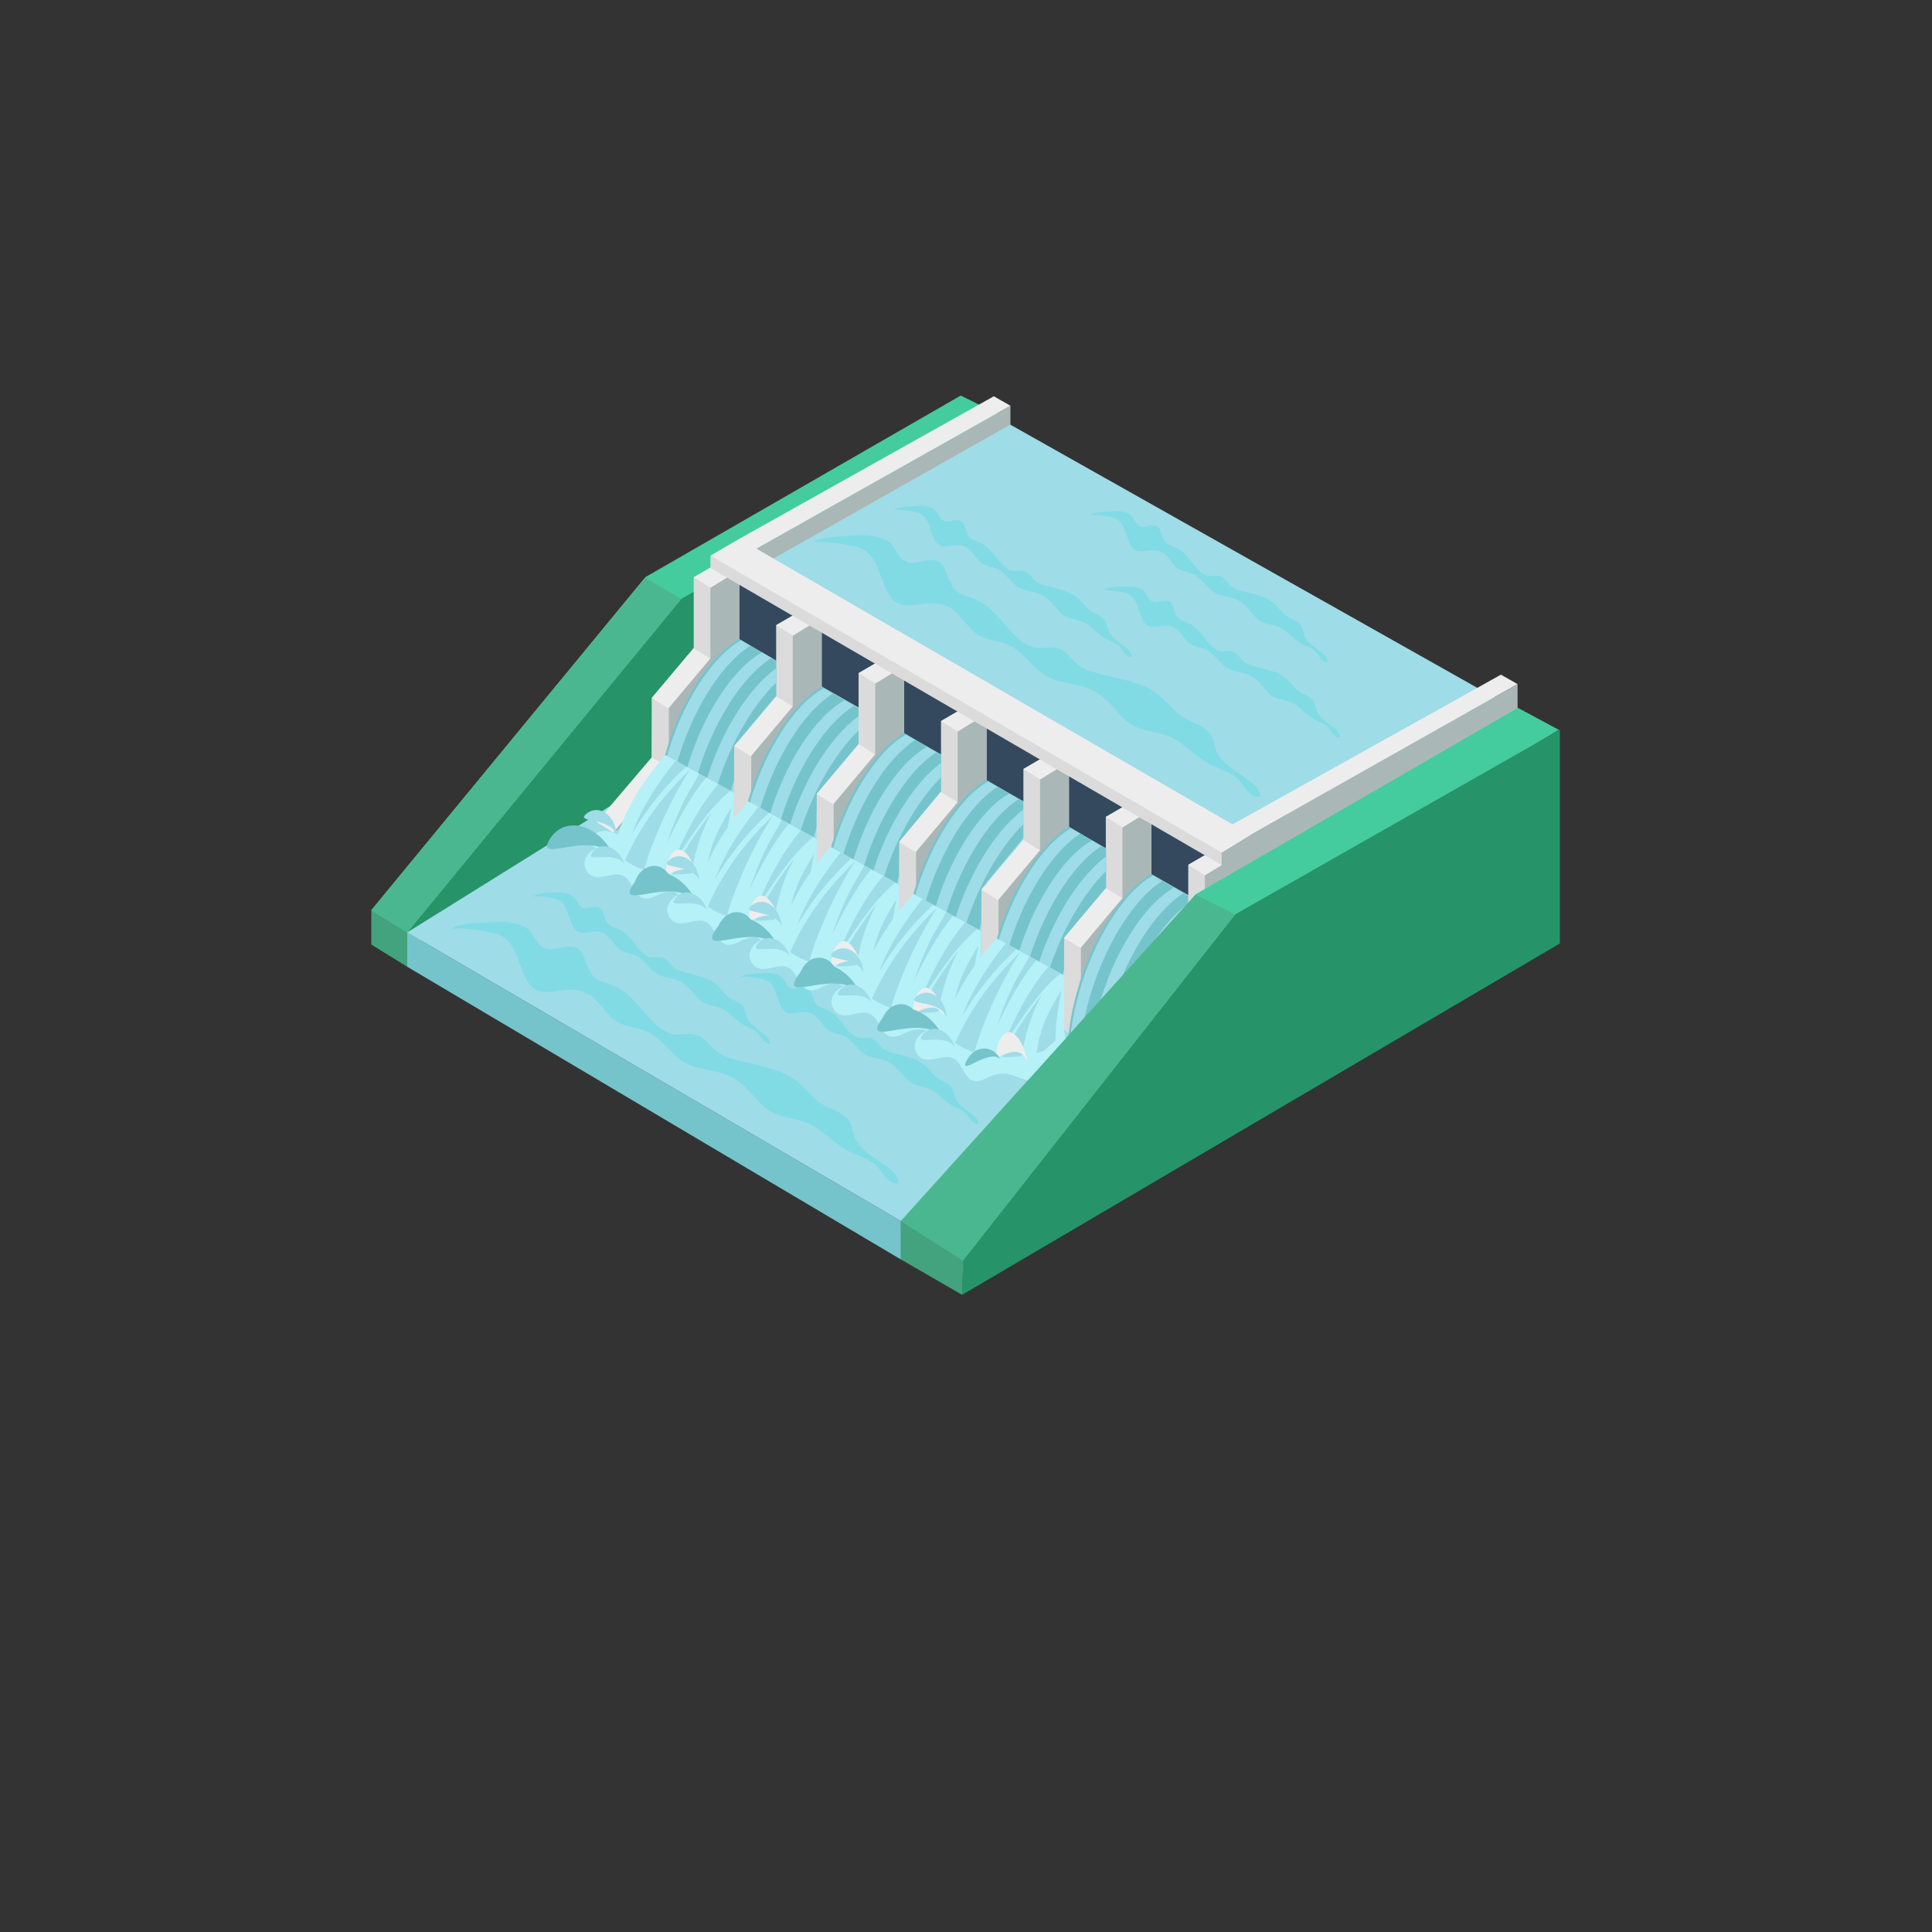 <svg xmlns="http://www.w3.org/2000/svg" id="Calque_2" viewBox="0 0 1080 1080"><rect x="0" y="0" width="1080" height="1080" fill="#333333" stroke="none"/><defs><style>.cls-1{fill:#dbdbdb;}.cls-2{fill:#9edce7;}.cls-3{fill:#43a37e;}.cls-4{fill:#aab7b7;}.cls-5{fill:#b5f1f7;}.cls-6{fill:#34495e;}.cls-7{fill:#279369;}.cls-8{fill:#44cc9e;}.cls-9{fill:#75c4cc;}.cls-10{fill:#61b8bc;}.cls-11{fill:#4bb790;}.cls-12{fill:#ededed;}.cls-13{fill:#80dbe5;}</style></defs><polygon class="cls-10" points="503.62 682.57 503.64 700.33 711.08 571.1 711.08 547.62 503.62 682.57"></polygon><polygon class="cls-3" points="207.56 508.81 207.56 528.01 227.63 540.42 239.59 519.5 207.56 508.81"></polygon><polygon class="cls-8" points="559.45 232.25 537.08 221.1 360.86 322.56 207.56 508.81 227.63 521.23 388.87 427.2 402.57 326.29 559.45 232.25"></polygon><polygon class="cls-7" points="400.99 323.21 380.84 334.78 227.63 521.23 400.99 420.13 400.99 323.21"></polygon><polygon class="cls-11" points="360.86 323.05 360.86 322.56 360.86 322.56 207.56 508.81 227.63 521.23 380.84 334.78 360.86 323.05"></polygon><polygon class="cls-9" points="227.63 521.23 227.63 540.42 503.64 704.07 503.62 682.57 227.63 521.23"></polygon><polygon class="cls-2" points="798.19 433.77 569.83 308.11 399.8 319.06 396.38 416.13 227.63 521.23 503.62 682.57 798.19 433.77"></polygon><polygon class="cls-4" points="491.05 318.25 525.47 304 525.45 318.25 564.84 318.25 564.84 226.81 421.31 307.56 421.31 318.25 491.05 318.25"></polygon><polygon class="cls-12" points="555.54 221.52 413.31 301.19 421.31 307.56 564.84 226.81 555.54 221.52"></polygon><polygon class="cls-2" points="845.82 395.78 564.73 237.35 409.01 325.43 686.51 483.35 845.82 395.78"></polygon><polygon class="cls-6" points="675.83 467.45 409.14 320.1 409.01 355.12 686.51 513.04 675.83 467.45"></polygon><polygon class="cls-1" points="397.1 367.56 387.8 362.28 364.32 390.17 364.17 441.77 373.81 447.45 397.1 367.56"></polygon><polygon class="cls-12" points="387.8 362.28 364.32 390.17 373.62 396 397.1 368.12 387.8 362.28"></polygon><polygon class="cls-1" points="413.26 318.59 403.96 313.31 387.8 322.7 387.8 362.28 397.1 368.12 413.26 424.67 413.26 318.59"></polygon><polygon class="cls-4" points="413.26 318.59 397.1 328.54 397.1 368.12 373.88 395.78 373.85 428.63 342.81 465.37 412.18 425.93 413.26 424.67 413.26 318.59"></polygon><polygon class="cls-12" points="403.96 313.31 387.8 322.7 397.1 328.54 413.26 318.59 403.96 313.31"></polygon><polygon class="cls-1" points="443.17 394.36 433.87 389.07 410.39 416.96 410.25 468.56 419.89 474.24 443.17 394.36"></polygon><polygon class="cls-12" points="433.87 389.07 410.39 416.96 419.69 422.79 443.17 394.91 433.87 389.07"></polygon><polygon class="cls-1" points="459.33 345.38 450.03 340.1 433.87 349.49 433.87 389.07 443.17 394.91 459.33 451.46 459.33 345.38"></polygon><polygon class="cls-4" points="459.33 345.38 443.17 355.33 443.17 394.91 419.96 422.57 419.89 474.24 458.26 452.72 459.33 451.46 459.33 345.38"></polygon><polygon class="cls-12" points="450.03 340.1 433.87 349.49 443.17 355.33 459.33 345.38 450.03 340.1"></polygon><polygon class="cls-1" points="489.25 421.15 479.94 415.86 456.47 443.75 456.32 495.35 465.96 501.04 489.25 421.15"></polygon><polygon class="cls-12" points="479.94 415.86 456.47 443.75 465.77 449.59 489.25 421.7 479.94 415.86"></polygon><polygon class="cls-1" points="505.41 372.18 496.1 366.89 479.94 376.29 479.94 415.86 489.25 421.7 505.41 478.25 505.41 372.18"></polygon><polygon class="cls-4" points="505.41 372.18 489.25 382.12 489.25 421.7 466.03 449.36 465.96 501.04 504.33 479.51 505.41 478.25 505.41 372.18"></polygon><polygon class="cls-12" points="496.1 366.89 479.94 376.29 489.25 382.12 505.41 372.18 496.1 366.89"></polygon><polygon class="cls-1" points="535.32 447.94 526.02 442.66 502.54 470.54 502.39 522.14 512.03 527.83 535.32 447.94"></polygon><polygon class="cls-12" points="526.02 442.66 502.54 470.54 511.84 476.38 535.32 448.49 526.02 442.66"></polygon><polygon class="cls-1" points="551.48 398.97 542.18 393.68 526.02 403.08 526.02 442.66 535.32 448.49 551.48 505.04 551.48 398.97"></polygon><polygon class="cls-4" points="551.48 398.97 535.32 408.91 535.32 448.49 512.1 476.15 512.03 527.83 550.4 506.3 551.48 505.04 551.48 398.97"></polygon><polygon class="cls-12" points="542.18 393.68 526.02 403.08 535.32 408.91 551.48 398.97 542.18 393.68"></polygon><polygon class="cls-1" points="581.39 474.73 572.09 469.45 548.61 497.33 548.47 548.94 558.11 554.62 581.39 474.73"></polygon><polygon class="cls-12" points="572.09 469.45 548.61 497.33 557.92 503.17 581.39 475.28 572.09 469.45"></polygon><polygon class="cls-1" points="597.55 425.76 588.25 420.47 572.09 429.87 572.09 469.45 581.39 475.28 597.55 531.84 597.55 425.76"></polygon><polygon class="cls-4" points="597.55 425.76 581.39 435.7 581.39 475.28 558.18 502.95 558.11 554.62 596.48 533.09 597.55 531.84 597.55 425.76"></polygon><polygon class="cls-12" points="588.25 420.47 572.09 429.87 581.39 435.7 597.55 425.76 588.25 420.47"></polygon><polygon class="cls-1" points="627.47 501.52 618.16 496.24 594.69 524.12 594.54 575.73 604.18 581.41 627.47 501.52"></polygon><polygon class="cls-12" points="618.16 496.24 594.69 524.12 603.99 529.96 627.47 502.07 618.16 496.24"></polygon><polygon class="cls-1" points="643.63 452.55 634.32 447.27 618.16 456.66 618.16 496.24 627.47 502.07 643.63 558.63 643.63 452.55"></polygon><polygon class="cls-4" points="643.63 452.55 627.47 462.5 627.47 502.07 604.25 529.74 604.18 581.41 642.55 559.89 643.63 558.63 643.63 452.55"></polygon><polygon class="cls-12" points="634.32 447.27 618.16 456.66 627.47 462.5 643.63 452.55 634.32 447.27"></polygon><polygon class="cls-1" points="673.54 528.31 664.24 523.03 640.76 550.92 640.62 602.52 650.26 608.2 673.54 528.31"></polygon><polygon class="cls-12" points="664.24 523.03 640.76 550.92 650.06 556.75 673.54 528.87 664.24 523.03"></polygon><polygon class="cls-12" points="640.45 586.11 609.88 622.3 619.19 628.14 650.23 591.39 640.45 586.11"></polygon><polygon class="cls-12" points="364.25 423.44 333.5 459.54 342.81 465.37 373.85 428.63 364.25 423.44"></polygon><polygon class="cls-1" points="689.7 479.34 680.4 474.06 664.24 483.45 664.24 523.03 673.54 528.87 689.7 585.42 689.7 479.34"></polygon><polygon class="cls-4" points="689.7 479.34 673.54 489.29 673.54 528.87 650.32 556.53 650.23 591.39 619.19 628.14 688.62 586.68 689.7 585.42 689.7 479.34"></polygon><polygon class="cls-12" points="680.4 474.06 664.24 483.45 673.54 489.29 689.7 479.34 680.4 474.06"></polygon><polygon class="cls-1" points="397.15 310.59 397.15 317.53 682.9 483.56 699.06 473.61 699.06 466.67 397.15 310.59"></polygon><polygon class="cls-4" points="682.9 476.62 682.9 483.56 699.06 473.61 699.06 466.67 682.9 476.62"></polygon><polygon class="cls-12" points="413.31 301.19 397.15 310.59 682.9 476.62 699.06 466.67 413.31 301.19"></polygon><path class="cls-9" d="m433.87,369.24l-20.61-12.06c-16.12,8.86-33.25,35.01-41.78,65.89-2.84,10.28-4.44,20.03-4.89,28.79l36.92,21.34s1.37-19.07,6.84-37.34l.05-18.89,23.48-27.89v-19.83Z"></path><path class="cls-2" d="m377.98,428.16c8.52-30.83,25.32-57.09,41.47-67.15l-5.17-3.03c-16.12,8.86-33.25,35.01-41.78,65.89-2.84,10.28-4.44,20.03-4.89,28.79l5.4,3.94c.56-8.72,2.18-18.33,4.97-28.44Z"></path><path class="cls-2" d="m388.93,436.35c8.7-31.47,25.85-58.28,42.33-68.55l-5.28-3.09c-16.45,9.04-33.94,35.73-42.65,67.26-2.9,10.49-4.53,20.44-5,29.39l5.52,4.02c.57-8.9,2.22-18.71,5.08-29.03Z"></path><path class="cls-2" d="m433.87,373.57c-15.38,10.97-31.78,36.59-39.79,65.57-2.9,10.49-4.53,20.44-5,29.39l5.52,4.02c.57-8.9,2.22-18.71,5.08-29.03,7.09-25.63,20.54-48.74,34.19-61.98v-7.96Z"></path><path class="cls-9" d="m479.94,396.03l-20.61-12.06c-16.12,8.86-33.25,35.01-41.78,65.89-2.84,10.28-4.44,20.03-4.89,28.79l36.92,21.34s1.37-19.07,6.84-37.34l.05-18.89,23.48-27.89v-19.83Z"></path><path class="cls-2" d="m424.05,454.95c8.52-30.83,25.32-57.09,41.47-67.15l-5.17-3.03c-16.12,8.86-33.25,35.01-41.78,65.89-2.84,10.28-4.44,20.03-4.89,28.79l5.4,3.94c.56-8.72,2.18-18.33,4.97-28.44Z"></path><path class="cls-2" d="m435,463.14c8.7-31.47,25.85-58.28,42.33-68.55l-5.28-3.09c-16.45,9.04-33.94,35.73-42.65,67.26-2.9,10.49-4.53,20.44-5,29.39l5.52,4.02c.57-8.9,2.22-18.71,5.08-29.03Z"></path><path class="cls-2" d="m479.94,400.36c-15.38,10.97-31.78,36.59-39.79,65.57-2.9,10.49-4.53,20.44-5,29.39l5.52,4.02c.57-8.9,2.22-18.71,5.08-29.03,7.09-25.63,20.54-48.74,34.19-61.98v-7.96Z"></path><path class="cls-9" d="m526.06,422.06l-20.61-12.27c-16.12,9.01-33.25,35.61-41.78,67.02-2.84,10.45-4.44,20.37-4.89,29.29l36.92,21.7s1.37-19.4,6.84-37.98l.05-19.22,23.48-28.37v-20.17Z"></path><path class="cls-2" d="m470.17,481.99c8.52-31.36,25.32-58.08,41.47-68.31l-5.17-3.08c-16.12,9.01-33.25,35.61-41.78,67.02-2.84,10.45-4.44,20.37-4.89,29.29l5.4,4.01c.56-8.87,2.18-18.64,4.97-28.93Z"></path><path class="cls-2" d="m481.12,490.32c8.7-32.01,25.85-59.28,42.33-69.73l-5.28-3.14c-16.45,9.2-33.94,36.35-42.65,68.41-2.9,10.67-4.53,20.79-5,29.9l5.52,4.09c.57-9.05,2.22-19.03,5.08-29.53Z"></path><path class="cls-2" d="m526.06,426.46c-15.38,11.16-31.78,37.22-39.79,66.7-2.9,10.67-4.53,20.79-5,29.9l5.52,4.09c.57-9.05,2.22-19.03,5.08-29.53,7.09-26.07,20.54-49.58,34.19-63.05v-8.1Z"></path><path class="cls-9" d="m643.5,488.56c-16.12,9.01-33.25,35.61-41.78,67.02-2.84,10.45-4.44,20.37-4.89,29.29l29.85,17.55,8.82-10.44c1.05-6.79,2.67-15.17,5.09-23.39l.05-18.07,23.48-27.89v-21.8l-20.61-12.27Z"></path><path class="cls-9" d="m572.03,448.26l-20.61-12.27c-16.12,9.01-33.25,35.61-41.78,67.02-2.84,10.45-4.44,20.37-4.89,29.29l36.92,21.7s1.37-19.4,6.84-37.98l.05-19.22,23.48-28.37v-20.17Z"></path><path class="cls-2" d="m516.14,508.19c8.52-31.36,25.32-58.08,41.47-68.31l-5.17-3.08c-16.12,9.01-33.25,35.61-41.78,67.02-2.84,10.45-4.44,20.37-4.89,29.29l5.4,4.01c.56-8.87,2.18-18.64,4.97-28.93Z"></path><path class="cls-2" d="m527.09,516.52c8.7-32.01,25.85-59.28,42.33-69.73l-5.28-3.14c-16.45,9.2-33.94,36.35-42.65,68.41-2.9,10.67-4.53,20.79-5,29.9l5.52,4.09c.57-9.05,2.22-19.03,5.08-29.53Z"></path><path class="cls-2" d="m572.03,452.66c-15.38,11.16-31.78,37.22-39.79,66.7-2.9,10.67-4.53,20.79-5,29.9l5.52,4.09c.57-9.05,2.22-19.03,5.08-29.53,7.09-26.07,20.54-49.58,34.19-63.05v-8.1Z"></path><path class="cls-9" d="m618.31,474.44l-20.61-12.27c-16.12,9.01-33.25,35.61-41.78,67.02-2.84,10.45-4.44,20.37-4.89,29.29l36.92,21.7s1.37-19.4,6.84-37.98l.05-18.07,23.48-27.89v-21.8Z"></path><path class="cls-2" d="m562.42,534.37c8.52-31.36,25.32-58.08,41.47-68.31l-5.17-3.08c-16.12,9.01-33.25,35.61-41.78,67.02-2.84,10.45-4.44,20.37-4.89,29.29l5.4,4.01c.56-8.87,2.18-18.64,4.97-28.93Z"></path><path class="cls-2" d="m573.37,542.7c8.7-32.01,25.85-59.28,42.33-69.73l-5.28-3.14c-16.45,9.2-33.94,36.35-42.65,68.41-2.9,10.67-4.53,20.79-5,29.9l5.52,4.09c.57-9.05,2.22-19.03,5.08-29.53Z"></path><path class="cls-2" d="m618.31,478.84c-15.38,11.16-31.78,37.22-39.79,66.7-2.9,10.67-4.53,20.79-5,29.89l5.52,4.09c.57-9.05,2.22-19.03,5.08-29.53,7.09-26.07,20.54-49.58,34.19-63.05v-8.1Z"></path><path class="cls-2" d="m608.22,560.76c8.52-31.36,25.32-58.08,41.47-68.31l-5.17-3.08c-16.12,9.01-33.25,35.61-41.78,67.02-2.84,10.45-4.44,20.37-4.89,29.29l5.4,4.01c.56-8.87,2.18-18.64,4.97-28.93Z"></path><path class="cls-2" d="m619.17,569.09c8.7-32.01,25.85-59.28,42.33-69.73l-5.28-3.14c-16.45,9.2-33.94,36.35-42.65,68.41-2.9,10.67-4.53,20.79-5,29.89l5.52,4.09c.57-9.05,2.22-19.03,5.08-29.53Z"></path><path class="cls-2" d="m624.32,571.93c-2.9,10.67-4.53,20.79-5,29.9l.16.12h5.7c.75-7.97,2.29-16.56,4.73-25.56,7.08-26.07,20.54-49.58,34.19-63.05v-8.1c-15.38,11.16-31.78,37.22-39.79,66.7Z"></path><polygon class="cls-12" points="839.03 377.14 683.23 464.07 699.06 466.67 848.33 382.43 839.03 377.14"></polygon><polygon class="cls-4" points="848.33 397.46 848.33 382.43 699.06 466.67 682.9 483.56 687.81 488.88 848.33 397.46"></polygon><polygon class="cls-8" points="871.44 408.03 848.53 395.7 668.59 499.79 503.62 682.57 538.23 704.73 698.5 603.58 712.2 502.67 871.44 408.03"></polygon><polygon class="cls-7" points="871.98 407.92 690.47 511.15 538.23 704.73 537.83 723.81 871.98 527.41 871.98 407.92"></polygon><polygon class="cls-3" points="503.62 682.57 503.64 704.07 537.83 723.81 538.48 704.3 503.62 682.57"></polygon><path class="cls-13" d="m294.4,518.85c3.88,2.64,4.78,7.95,8.78,10.52,3.84,2.46,7.76.73,11.86.08,13.28-2.11,9.95,8.1,16.3,15.89,2.98,3.66,7.99,4.02,12.1,5.89,5.81,2.64,9.83,6.75,14,11.47,4.96,5.62,10.57,13.27,18.24,15.26,4.6,1.19,9.2-.88,13.74.62,5.24,1.73,7.83,6.93,12.15,9.91,4.93,3.4,11.61,4.26,17.28,5.74,7.53,1.96,15.82,3.45,22.59,7.47,5.88,3.5,10.28,8.94,15.28,13.51,5.21,4.77,14.78,5.72,18.09,11.81,1.93,3.55,1.81,7.66,4.17,11.21,2.6,3.9,6.45,6.71,10.18,9.44,4.42,3.23,12.98,7.32,13.11,13.69-6.21,1.17-9.4-7.43-13.28-10.66-4.05-3.38-9.46-4.51-14.07-6.89-6.86-3.54-12.19-9.12-18.51-13.45-9.55-6.55-21.59-4.07-29.75-12.07-5.43-5.33-9.7-11.53-16.41-15.45-5.88-3.43-12.34-4.28-18.87-5.69-13.03-2.82-16.05-10.7-25.75-18.22-7.49-5.81-17.38-3.54-24.13-10.4-7.99-8.13-10.76-15.73-23.63-15.29-8.02.27-16.83,4.12-22.26-3.56-6.19-8.76-5.97-22.75-16.96-27.35-2.96-1.24-24.93-5.17-26.89-2.33,3.02-4.4,19.3-4.09,24.57-4.59,5.27-.5,12.68.19,17.44,3.07.21.13.41.26.61.39Zm25.4-18.18c-2.53-1.66-6.46-2.06-9.25-1.77-2.8.29-11.43.12-13.03,2.65,1.04-1.64,12.69.63,14.26,1.34,5.83,2.66,5.71,10.74,9,15.8,2.88,4.43,7.55,2.21,11.81,2.06,6.83-.25,8.29,4.14,12.53,8.83,3.58,3.97,8.83,2.65,12.8,6.01,5.14,4.34,6.74,8.9,13.66,10.52,3.46.81,6.89,1.31,10.01,3.29,3.56,2.26,5.83,5.85,8.71,8.92,4.32,4.62,10.71,3.19,15.78,6.97,3.35,2.5,6.18,5.73,9.82,7.77,2.45,1.37,5.32,2.03,7.46,3.98,2.06,1.87,3.75,6.84,7.04,6.16-.07-3.68-4.61-6.04-6.95-7.91-1.98-1.57-4.02-3.2-5.4-5.45-1.25-2.05-1.19-4.43-2.21-6.48-1.76-3.52-6.83-4.07-9.6-6.82-2.65-2.64-4.98-5.79-8.1-7.8-3.59-2.32-7.99-3.18-11.98-4.32-3.01-.85-6.55-1.35-9.17-3.32-2.29-1.72-3.67-4.72-6.44-5.72-2.41-.87-4.85.33-7.29-.36-4.07-1.14-7.04-5.57-9.67-8.81-2.21-2.73-4.34-5.1-7.43-6.63-2.18-1.08-4.84-1.29-6.42-3.4-3.37-4.5-1.61-10.4-8.65-9.18-2.17.38-4.26,1.38-6.29-.04-2.12-1.48-2.6-4.55-4.66-6.08-.11-.08-.21-.15-.33-.23Zm116.49,45.04c-2.53-1.66-6.46-2.06-9.25-1.77-2.8.29-11.43.12-13.04,2.65,1.04-1.64,12.69.63,14.26,1.34,5.83,2.66,5.71,10.74,9,15.8,2.88,4.43,7.55,2.21,11.81,2.06,6.83-.25,8.29,4.14,12.53,8.83,3.58,3.97,8.83,2.65,12.8,6.01,5.14,4.34,6.75,8.9,13.66,10.52,3.46.81,6.89,1.31,10.01,3.29,3.56,2.26,5.83,5.85,8.71,8.92,4.32,4.62,10.71,3.19,15.78,6.97,3.35,2.5,6.18,5.73,9.82,7.77,2.45,1.37,5.32,2.03,7.46,3.98,2.06,1.87,3.75,6.84,7.04,6.16-.07-3.68-4.61-6.04-6.95-7.91-1.98-1.57-4.02-3.2-5.4-5.45-1.25-2.05-1.19-4.43-2.21-6.48-1.76-3.52-6.83-4.07-9.6-6.82-2.65-2.64-4.98-5.78-8.1-7.8-3.59-2.32-7.99-3.18-11.98-4.32-3.01-.85-6.55-1.35-9.17-3.32-2.29-1.72-3.67-4.72-6.44-5.72-2.41-.87-4.85.33-7.29-.36-4.07-1.14-7.04-5.57-9.67-8.81-2.21-2.73-4.34-5.1-7.43-6.63-2.18-1.08-4.84-1.29-6.42-3.4-3.37-4.5-1.6-10.4-8.65-9.18-2.17.38-4.26,1.38-6.29-.04-2.12-1.48-2.6-4.55-4.66-6.08-.11-.08-.21-.15-.33-.23Zm-6.94-42.13c-2.53-1.66-6.46-2.06-9.25-1.77-2.8.29-11.43.11-13.03,2.65,1.04-1.64,12.69.63,14.26,1.34,5.83,2.66,5.71,10.74,9,15.8,2.88,4.43,7.55,2.21,11.8,2.06,6.83-.25,8.29,4.14,12.53,8.83,3.58,3.97,8.83,2.65,12.8,6.01,5.14,4.34,6.74,8.9,13.66,10.52,3.46.82,6.89,1.31,10.01,3.29,3.56,2.26,5.83,5.85,8.71,8.92,4.33,4.62,10.72,3.19,15.78,6.97,3.35,2.5,6.18,5.73,9.82,7.77,2.45,1.37,5.32,2.03,7.47,3.98,2.06,1.87,3.75,6.84,7.04,6.16-.07-3.68-4.61-6.04-6.95-7.91-1.98-1.57-4.02-3.2-5.4-5.45-1.25-2.05-1.19-4.43-2.21-6.48-1.76-3.52-6.83-4.07-9.6-6.82-2.65-2.64-4.98-5.78-8.1-7.8-3.59-2.32-7.99-3.18-11.98-4.32-3.01-.85-6.55-1.35-9.17-3.32-2.29-1.72-3.67-4.73-6.44-5.72-2.41-.87-4.85.33-7.29-.36-4.07-1.14-7.04-5.57-9.67-8.81-2.21-2.73-4.34-5.1-7.43-6.63-2.18-1.08-4.83-1.29-6.42-3.4-3.37-4.5-1.6-10.4-8.65-9.18-2.17.38-4.26,1.38-6.29-.04-2.12-1.48-2.6-4.55-4.66-6.08-.11-.08-.21-.15-.33-.23Z"></path><path class="cls-13" d="m496.54,302.77c3.88,2.64,4.78,7.95,8.78,10.52,3.84,2.46,7.76.73,11.86.08,13.28-2.11,9.95,8.1,16.3,15.89,2.98,3.66,7.99,4.02,12.1,5.89,5.81,2.64,9.83,6.75,14,11.47,4.96,5.62,10.57,13.27,18.24,15.26,4.6,1.19,9.2-.88,13.74.62,5.24,1.73,7.83,6.93,12.15,9.91,4.93,3.4,11.61,4.26,17.28,5.74,7.53,1.96,15.82,3.45,22.59,7.47,5.88,3.5,10.28,8.94,15.28,13.51,5.21,4.77,14.78,5.72,18.09,11.81,1.93,3.55,1.81,7.66,4.17,11.21,2.6,3.9,6.45,6.71,10.18,9.44,4.42,3.23,12.98,7.32,13.11,13.69-6.21,1.17-9.4-7.43-13.28-10.66-4.05-3.38-9.46-4.51-14.07-6.89-6.86-3.54-12.19-9.12-18.51-13.45-9.55-6.55-21.59-4.07-29.75-12.07-5.43-5.33-9.7-11.53-16.41-15.45-5.88-3.43-12.34-4.28-18.87-5.69-13.03-2.82-16.05-10.7-25.75-18.22-7.49-5.81-17.38-3.54-24.13-10.4-7.99-8.13-10.76-15.73-23.63-15.29-8.02.27-16.83,4.12-22.26-3.56-6.19-8.76-5.97-22.75-16.96-27.35-2.96-1.24-24.93-5.17-26.89-2.33,3.02-4.4,19.3-4.09,24.57-4.59,5.27-.5,12.68.19,17.44,3.07.21.13.41.26.61.39Zm25.4-18.17c-2.53-1.66-6.46-2.06-9.25-1.77-2.8.29-11.43.12-13.03,2.65,1.04-1.64,12.69.63,14.26,1.34,5.83,2.66,5.71,10.74,9,15.8,2.88,4.43,7.55,2.21,11.8,2.06,6.83-.25,8.29,4.14,12.53,8.83,3.58,3.97,8.83,2.65,12.8,6.01,5.14,4.34,6.75,8.9,13.66,10.52,3.46.81,6.89,1.31,10.01,3.29,3.56,2.26,5.83,5.85,8.71,8.92,4.32,4.62,10.71,3.19,15.78,6.97,3.35,2.5,6.18,5.73,9.82,7.77,2.45,1.37,5.32,2.03,7.46,3.98,2.06,1.87,3.75,6.84,7.04,6.16-.07-3.68-4.61-6.04-6.95-7.91-1.98-1.57-4.02-3.2-5.4-5.45-1.25-2.05-1.19-4.43-2.21-6.48-1.76-3.52-6.83-4.07-9.6-6.82-2.65-2.64-4.98-5.78-8.1-7.8-3.59-2.32-7.99-3.18-11.98-4.32-3.01-.85-6.55-1.35-9.17-3.32-2.29-1.72-3.67-4.72-6.44-5.72-2.41-.87-4.85.33-7.29-.36-4.07-1.14-7.04-5.57-9.67-8.81-2.21-2.73-4.34-5.1-7.43-6.63-2.18-1.08-4.84-1.29-6.42-3.4-3.37-4.5-1.6-10.4-8.65-9.18-2.17.38-4.26,1.38-6.29-.04-2.12-1.48-2.6-4.55-4.66-6.08-.11-.08-.21-.15-.33-.23Zm116.49,45.04c-2.53-1.66-6.46-2.06-9.25-1.77-2.8.29-11.43.11-13.03,2.65,1.04-1.64,12.69.63,14.26,1.34,5.83,2.66,5.71,10.74,9,15.8,2.88,4.43,7.55,2.21,11.8,2.06,6.83-.25,8.29,4.14,12.53,8.83,3.58,3.97,8.83,2.65,12.8,6.01,5.14,4.34,6.74,8.9,13.66,10.52,3.46.81,6.89,1.31,10.01,3.29,3.56,2.26,5.83,5.85,8.71,8.92,4.33,4.62,10.72,3.19,15.78,6.97,3.35,2.5,6.18,5.73,9.82,7.77,2.45,1.37,5.32,2.03,7.46,3.98,2.06,1.87,3.75,6.84,7.04,6.16-.07-3.68-4.61-6.04-6.95-7.91-1.98-1.57-4.02-3.2-5.4-5.45-1.25-2.05-1.19-4.42-2.21-6.48-1.76-3.52-6.83-4.07-9.6-6.82-2.65-2.64-4.98-5.78-8.1-7.8-3.59-2.32-7.99-3.18-11.98-4.32-3.01-.85-6.55-1.35-9.17-3.32-2.29-1.72-3.67-4.73-6.44-5.72-2.41-.87-4.85.33-7.29-.36-4.07-1.14-7.04-5.57-9.67-8.81-2.21-2.73-4.34-5.1-7.43-6.63-2.18-1.08-4.84-1.29-6.42-3.4-3.37-4.5-1.6-10.4-8.65-9.18-2.17.38-4.26,1.38-6.29-.04-2.12-1.48-2.6-4.55-4.66-6.08-.11-.08-.21-.15-.33-.23Zm-6.94-42.13c-2.53-1.66-6.46-2.06-9.25-1.77-2.8.29-11.43.12-13.03,2.65,1.04-1.64,12.69.63,14.26,1.34,5.83,2.66,5.71,10.74,9,15.8,2.88,4.43,7.55,2.21,11.81,2.06,6.83-.25,8.29,4.14,12.53,8.83,3.58,3.96,8.83,2.65,12.8,6.01,5.14,4.34,6.74,8.9,13.66,10.52,3.46.81,6.89,1.31,10.01,3.29,3.56,2.26,5.83,5.85,8.71,8.92,4.32,4.62,10.71,3.19,15.78,6.97,3.35,2.5,6.18,5.73,9.82,7.77,2.45,1.37,5.32,2.03,7.46,3.98,2.06,1.87,3.75,6.84,7.04,6.16-.07-3.68-4.61-6.04-6.95-7.91-1.98-1.57-4.02-3.2-5.4-5.45-1.25-2.05-1.19-4.43-2.21-6.48-1.76-3.52-6.83-4.07-9.6-6.82-2.65-2.64-4.98-5.79-8.1-7.8-3.59-2.32-7.99-3.18-11.98-4.32-3.01-.85-6.55-1.35-9.17-3.32-2.29-1.72-3.67-4.73-6.44-5.72-2.41-.87-4.85.33-7.29-.36-4.07-1.14-7.04-5.57-9.67-8.81-2.21-2.73-4.34-5.1-7.43-6.63-2.18-1.08-4.84-1.29-6.42-3.4-3.37-4.5-1.61-10.4-8.65-9.18-2.17.38-4.26,1.38-6.29-.04-2.12-1.48-2.6-4.55-4.66-6.08-.11-.08-.21-.15-.33-.23Z"></path><path class="cls-12" d="m359.89,488.43c-.48-13.24-12.33-24.08-22.01-19.05-9.68,5.03,17.27,5.48,22.01,19.05Z"></path><path class="cls-5" d="m361.45,470.86c-5.66-.36-10.42-2.15-15.54-4.35-4.39-1.89-10.06-3.39-14.02.21-3.05,2.78-1.9,6.24,1.63,7.45-5.47,1.96-9.08,8.13-5.02,13.47,4.71,6.19,13.12-.47,19.1,1.57,6.13,2.09,6.47,12.67,13.21,13.1,3.29.21,6.58-2.14,9.58-3.18,3.77-1.31,7.42-1.3,11.21-.08,7.44,2.41,13.63,6.22,20.07-.49,2.34-2.44,4.12-5.35,6.02-8.12,1.04-1.52,2.4-3.02,3.16-4.7,1.37-3.03.24-6.71-.17-9.84-.54-4.13-3.47-3.78-7.36-4.1-13.93-1.17-27.94-.04-41.87-.93Z"></path><path class="cls-5" d="m410.32,443.15l-38.41-21.08c-8.66,9.89-19.03,24.18-25.02,40.09,0,0-6.48,13.4,4.4,20.03,21.25,12.95,47.63,3.18,47.63,3.18,0,0,11.1-9.68,11.37-10.11l.03-32.1Z"></path><path class="cls-2" d="m378.29,479.32c8.75-12.66,17.77-27.31,30-37.28l-6.76-3.71c-11.05,12.65-19.47,29.74-25.68,44.7.78-1.24,1.59-2.47,2.45-3.7Z"></path><path class="cls-2" d="m394.74,434.6l-3.91-2.15c-2.71,5.51-6.31,10.78-8.91,16.19-3.51,7.3-6.6,14.84-9.08,22.56,6.01-12.61,12.97-25.8,21.9-36.61Z"></path><path class="cls-2" d="m383.6,428.49l-5.9-3.24c-9.37,11.7-18.17,24.84-23.52,38.47-.27.69-.52,1.38-.77,2.08,7.97-13.49,18.4-26.48,30.2-37.31Z"></path><path class="cls-2" d="m363.73,474.83c5.78-15.52,13.06-30.6,21.93-44.62-15.17,14.71-27.32,30.77-36.24,50.64.56.47,1.17.92,1.86,1.34,2.88,1.75,5.85,3.08,8.84,4.08,1.02-3.87,2.2-7.69,3.6-11.44Z"></path><path class="cls-2" d="m389.3,475.38c2.08-7.41,4.85-14.5,8.45-21.28-.76.93-1.51,1.86-2.24,2.83-7.58,10.13-14.36,20.57-19.76,31.93,3.93.09,7.62-.21,10.85-.66.65-4.32,1.52-8.61,2.71-12.83Z"></path><path class="cls-2" d="m408.89,451.34c-5.14,8.29-9.94,16.7-12.37,26.75-.68,2.82-1.22,5.65-1.69,8.5,2.58-.67,4.09-1.22,4.09-1.22,0,0,3.43-2.99,6.52-5.72.02-9.37,1.5-18.83,3.45-28.3Z"></path><path class="cls-9" d="m342.89,478.14c-7.88-17.26-27.44-22.78-35.72-8.8-8.28,13.98,22.78-5.7,35.72,8.8Z"></path><path class="cls-12" d="m390,491.6c-3.74-17.26-13.02-22.78-16.95-8.8-3.93,13.98,10.81-5.7,16.95,8.8Z"></path><path class="cls-2" d="m344.64,466.54c-.59-10.5-9.58-17.3-16.68-11.75-7.1,5.55,12.92,1.65,16.68,11.75Z"></path><path class="cls-2" d="m349.12,483.08c-3.03-9.38-12.79-13.4-17.9-6.68-5.11,6.72,12.09-1.57,17.9,6.68Z"></path><path class="cls-9" d="m374.47,489.81c-4.14-8.01-14.42-7.72-18.78,1.24-4.35,8.95,11.97-6.91,18.78-1.24Z"></path><path class="cls-5" d="m407.68,496.71c-5.66-.36-10.42-2.15-15.54-4.35-4.39-1.89-10.06-3.39-14.02.21-3.05,2.78-1.9,6.24,1.63,7.45-5.47,1.96-9.08,8.13-5.02,13.47,4.71,6.19,13.12-.47,19.1,1.57,6.13,2.09,6.47,12.67,13.21,13.1,3.29.21,6.58-2.14,9.57-3.18,3.77-1.31,7.42-1.3,11.21-.08,7.44,2.41,13.63,6.22,20.07-.49,2.34-2.44,4.12-5.35,6.02-8.12,1.04-1.52,2.4-3.02,3.16-4.7,1.37-3.03.24-6.71-.17-9.84-.54-4.13-3.47-3.78-7.36-4.1-13.93-1.17-27.94-.04-41.87-.93Z"></path><path class="cls-5" d="m456.55,469l-38.41-21.08c-8.66,9.89-19.03,24.18-25.02,40.09,0,0-6.48,13.4,4.4,20.03,21.25,12.95,47.63,3.18,47.63,3.18,0,0,11.1-9.68,11.37-10.11l.03-32.1Z"></path><path class="cls-2" d="m424.53,505.17c8.75-12.66,17.77-27.31,30-37.28l-6.76-3.71c-11.05,12.65-19.47,29.74-25.68,44.7.78-1.24,1.59-2.47,2.45-3.7Z"></path><path class="cls-2" d="m440.98,460.45l-3.91-2.15c-2.71,5.51-6.31,10.78-8.91,16.19-3.51,7.3-6.6,14.84-9.08,22.56,6.01-12.61,12.98-25.8,21.9-36.61Z"></path><path class="cls-2" d="m429.83,454.33l-5.9-3.24c-9.37,11.7-18.17,24.84-23.52,38.47-.27.69-.52,1.38-.77,2.08,7.97-13.49,18.4-26.48,30.2-37.31Z"></path><path class="cls-2" d="m409.96,500.68c5.78-15.52,13.06-30.6,21.93-44.62-15.17,14.71-27.32,30.77-36.24,50.64.56.47,1.17.92,1.86,1.34,2.88,1.75,5.85,3.08,8.84,4.08,1.02-3.87,2.2-7.69,3.6-11.44Z"></path><path class="cls-2" d="m435.53,501.23c2.08-7.41,4.85-14.5,8.45-21.28-.76.93-1.51,1.86-2.24,2.83-7.58,10.13-14.36,20.57-19.76,31.93,3.93.09,7.62-.21,10.85-.66.65-4.32,1.52-8.61,2.71-12.83Z"></path><path class="cls-2" d="m455.12,477.19c-5.14,8.29-9.94,16.7-12.37,26.75-.68,2.82-1.22,5.65-1.69,8.49,2.58-.67,4.09-1.22,4.09-1.22,0,0,3.43-2.99,6.52-5.72.02-9.37,1.5-18.83,3.45-28.3Z"></path><path class="cls-9" d="m389.12,503.98c-7.88-17.26-27.44-22.78-35.72-8.8-8.28,13.98,22.78-5.7,35.72,8.8Z"></path><path class="cls-12" d="m436.24,517.44c-3.74-17.26-13.02-22.78-16.95-8.8-3.93,13.98,10.81-5.7,16.95,8.8Z"></path><path class="cls-2" d="m390.88,492.39c-.59-10.5-9.58-17.3-16.68-11.75-7.1,5.55,12.92,1.65,16.68,11.75Z"></path><path class="cls-2" d="m395.35,508.92c-3.03-9.38-12.79-13.4-17.9-6.68-5.11,6.72,12.09-1.57,17.9,6.68Z"></path><path class="cls-9" d="m420.71,515.65c-4.14-8.01-14.42-7.72-18.78,1.24-4.35,8.95,11.97-6.91,18.78-1.24Z"></path><path class="cls-5" d="m453.71,522.17c-5.66-.36-10.42-2.15-15.54-4.35-4.38-1.89-10.06-3.39-14.02.21-3.05,2.78-1.9,6.24,1.63,7.45-5.47,1.96-9.08,8.13-5.02,13.47,4.71,6.18,13.12-.47,19.1,1.57,6.13,2.09,6.46,12.67,13.21,13.1,3.29.21,6.58-2.14,9.58-3.18,3.77-1.31,7.42-1.3,11.21-.08,7.44,2.41,13.63,6.22,20.07-.49,2.34-2.44,4.12-5.35,6.02-8.12,1.04-1.52,2.4-3.02,3.16-4.7,1.37-3.03.24-6.71-.17-9.84-.54-4.13-3.47-3.78-7.36-4.1-13.93-1.17-27.94-.04-41.87-.93Z"></path><path class="cls-5" d="m502.58,494.46l-38.41-21.08c-8.66,9.89-19.03,24.18-25.02,40.09,0,0-6.48,13.4,4.4,20.03,21.25,12.95,47.63,3.18,47.63,3.18,0,0,11.1-9.68,11.37-10.11l.03-32.1Z"></path><path class="cls-2" d="m470.55,530.63c8.75-12.66,17.77-27.31,30-37.28l-6.76-3.71c-11.05,12.65-19.47,29.74-25.68,44.7.78-1.24,1.59-2.47,2.45-3.7Z"></path><path class="cls-2" d="m487.01,485.91l-3.91-2.15c-2.71,5.51-6.31,10.78-8.91,16.19-3.51,7.3-6.6,14.84-9.08,22.56,6.01-12.61,12.98-25.8,21.9-36.61Z"></path><path class="cls-2" d="m475.86,479.79l-5.9-3.24c-9.37,11.7-18.17,24.84-23.52,38.47-.27.69-.52,1.38-.77,2.08,7.97-13.49,18.4-26.48,30.2-37.31Z"></path><path class="cls-2" d="m455.99,526.14c5.78-15.52,13.06-30.6,21.93-44.62-15.17,14.71-27.32,30.77-36.24,50.64.56.47,1.17.92,1.86,1.34,2.88,1.75,5.85,3.08,8.84,4.08,1.02-3.87,2.2-7.69,3.6-11.44Z"></path><path class="cls-2" d="m481.56,526.69c2.08-7.41,4.85-14.5,8.45-21.28-.76.93-1.51,1.86-2.24,2.83-7.58,10.13-14.36,20.57-19.76,31.93,3.93.09,7.62-.21,10.85-.66.65-4.32,1.52-8.61,2.71-12.83Z"></path><path class="cls-2" d="m501.15,502.65c-5.14,8.29-9.94,16.7-12.37,26.75-.68,2.82-1.22,5.65-1.69,8.49,2.58-.67,4.09-1.22,4.09-1.22,0,0,3.43-2.99,6.52-5.72.02-9.37,1.5-18.83,3.45-28.3Z"></path><path class="cls-9" d="m435.15,529.44c-7.88-17.26-27.44-22.78-35.72-8.8-8.28,13.98,22.78-5.7,35.72,8.8Z"></path><path class="cls-12" d="m482.27,542.9c-3.74-17.26-13.02-22.78-16.95-8.8-3.93,13.98,10.81-5.7,16.95,8.8Z"></path><path class="cls-2" d="m436.9,517.85c-.59-10.5-9.58-17.3-16.68-11.75-7.1,5.55,12.92,1.65,16.68,11.75Z"></path><path class="cls-2" d="m441.38,534.38c-3.03-9.38-12.79-13.4-17.9-6.68-5.11,6.72,12.09-1.57,17.9,6.68Z"></path><path class="cls-9" d="m466.73,541.11c-4.14-8.01-14.42-7.72-18.78,1.24-4.35,8.95,11.97-6.91,18.78-1.24Z"></path><path class="cls-5" d="m499.49,548.14c-5.66-.36-10.42-2.15-15.54-4.35-4.39-1.89-10.06-3.39-14.02.21-3.05,2.78-1.9,6.24,1.63,7.45-5.47,1.96-9.08,8.13-5.02,13.47,4.71,6.18,13.12-.47,19.1,1.57,6.13,2.09,6.47,12.67,13.21,13.1,3.29.21,6.58-2.14,9.58-3.18,3.77-1.31,7.42-1.3,11.21-.08,7.44,2.41,13.63,6.22,20.07-.49,2.34-2.44,4.12-5.35,6.02-8.12,1.04-1.52,2.4-3.02,3.16-4.7,1.37-3.03.24-6.71-.17-9.84-.54-4.13-3.47-3.78-7.36-4.1-13.93-1.17-27.94-.04-41.87-.93Z"></path><path class="cls-5" d="m548.36,520.43l-37.87-20.78c-8.66,9.89-19.57,23.88-25.56,39.79,0,0-6.48,13.4,4.4,20.03,21.25,12.94,47.63,3.18,47.63,3.18,0,0,11.1-9.68,11.37-10.11l.03-32.1Z"></path><path class="cls-2" d="m516.34,556.6c8.75-12.66,17.77-27.31,30-37.28l-6.76-3.71c-11.05,12.65-19.47,29.74-25.68,44.7.78-1.24,1.59-2.47,2.45-3.7Z"></path><path class="cls-2" d="m532.79,511.89l-3.91-2.15c-2.71,5.51-6.31,10.78-8.91,16.19-3.51,7.3-6.6,14.84-9.08,22.56,6.01-12.61,12.97-25.8,21.9-36.61Z"></path><path class="cls-2" d="m521.65,505.77l-5.9-3.24c-9.37,11.7-18.17,24.84-23.52,38.47-.27.69-.52,1.38-.77,2.08,7.97-13.49,18.4-26.48,30.2-37.31Z"></path><path class="cls-2" d="m501.77,552.11c5.78-15.52,13.06-30.6,21.93-44.62-15.17,14.71-27.32,30.77-36.24,50.64.56.47,1.17.92,1.86,1.34,2.88,1.75,5.85,3.08,8.84,4.08,1.02-3.87,2.2-7.69,3.6-11.44Z"></path><path class="cls-2" d="m527.35,552.66c2.08-7.41,4.85-14.5,8.45-21.28-.76.93-1.51,1.86-2.24,2.83-7.58,10.13-14.36,20.57-19.76,31.93,3.93.09,7.62-.21,10.85-.66.65-4.32,1.52-8.61,2.71-12.83Z"></path><path class="cls-2" d="m546.93,528.63c-5.14,8.29-9.94,16.7-12.37,26.75-.68,2.82-1.22,5.65-1.69,8.49,2.58-.67,4.09-1.22,4.09-1.22,0,0,3.43-2.99,6.52-5.72.02-9.37,1.5-18.83,3.45-28.3Z"></path><path class="cls-9" d="m480.94,555.42c-7.88-17.26-27.44-22.78-35.72-8.8-8.28,13.98,22.78-5.7,35.72,8.8Z"></path><path class="cls-12" d="m528.05,568.88c-3.74-17.26-13.02-22.78-16.95-8.8-3.93,13.98,10.81-5.7,16.95,8.8Z"></path><path class="cls-2" d="m482.69,543.83c-.59-10.5-9.58-17.3-16.68-11.75-7.1,5.55,12.92,1.65,16.68,11.75Z"></path><path class="cls-2" d="m487.16,560.36c-3.03-9.38-12.79-13.4-17.9-6.68-5.11,6.72,12.09-1.57,17.9,6.68Z"></path><path class="cls-9" d="m512.52,567.09c-4.14-8.01-14.42-7.72-18.78,1.24-4.35,8.95,11.97-6.91,18.78-1.24Z"></path><path class="cls-5" d="m546.01,572.94c-5.66-.36-10.42-2.15-15.54-4.35-4.38-1.89-10.06-3.39-14.02.21-3.05,2.78-1.9,6.24,1.63,7.45-5.47,1.96-9.08,8.13-5.02,13.47,4.71,6.19,13.12-.47,19.1,1.57,6.13,2.09,6.46,12.67,13.21,13.1,3.29.21,6.58-2.14,9.58-3.18,3.77-1.31,7.42-1.3,11.21-.08,7.44,2.41,13.63,6.22,20.07-.49,2.34-2.44,4.12-5.35,6.02-8.12,1.04-1.52,2.4-3.02,3.16-4.7,1.37-3.03.24-6.71-.17-9.84-.54-4.13-3.47-3.78-7.36-4.1-13.93-1.17-27.94-.04-41.87-.93Z"></path><path class="cls-5" d="m594.88,545.23l-37.87-20.78c-8.66,9.89-19.57,23.88-25.56,39.79,0,0-6.48,13.4,4.4,20.03,21.25,12.95,47.63,3.18,47.63,3.18,0,0,11.1-9.68,11.37-10.11l.03-32.1Z"></path><path class="cls-2" d="m562.85,581.4c8.75-12.66,17.77-27.31,30-37.28l-6.76-3.71c-11.05,12.65-19.47,29.74-25.68,44.7.78-1.24,1.59-2.47,2.45-3.7Z"></path><path class="cls-2" d="m579.31,536.69l-3.91-2.15c-2.71,5.51-6.31,10.78-8.91,16.19-3.51,7.3-6.6,14.83-9.08,22.56,6.01-12.61,12.98-25.8,21.9-36.61Z"></path><path class="cls-2" d="m568.16,530.57l-5.9-3.24c-9.37,11.7-18.17,24.84-23.52,38.47-.27.69-.52,1.38-.77,2.08,7.97-13.49,18.4-26.48,30.2-37.31Z"></path><path class="cls-2" d="m548.29,576.91c5.78-15.52,13.06-30.6,21.93-44.62-15.17,14.71-27.32,30.77-36.24,50.64.56.47,1.17.92,1.86,1.34,2.88,1.75,5.86,3.08,8.84,4.08,1.02-3.87,2.2-7.69,3.6-11.44Z"></path><path class="cls-2" d="m573.86,577.46c2.08-7.41,4.85-14.5,8.45-21.28-.76.93-1.51,1.86-2.24,2.83-7.58,10.13-14.36,20.57-19.76,31.93,3.93.09,7.62-.21,10.85-.66.65-4.32,1.52-8.61,2.71-12.83Z"></path><path class="cls-2" d="m593.45,553.42c-5.14,8.29-9.94,16.7-12.37,26.75-.68,2.82-1.22,5.65-1.69,8.49,2.58-.67,4.09-1.22,4.09-1.22,0,0,3.43-2.99,6.52-5.72.02-9.37,1.5-18.83,3.45-28.3Z"></path><path class="cls-9" d="m527.45,580.22c-7.88-17.26-27.44-22.78-35.72-8.8-8.28,13.98,22.78-5.7,35.72,8.8Z"></path><path class="cls-12" d="m574.56,593.68c-3.74-17.26-13.02-22.78-16.95-8.8-3.93,13.98,10.81-5.7,16.95,8.8Z"></path><path class="cls-2" d="m529.2,568.63c-.59-10.5-9.58-17.3-16.68-11.75-7.1,5.55,12.92,1.65,16.68,11.75Z"></path><path class="cls-2" d="m533.68,585.16c-3.03-9.38-12.79-13.4-17.9-6.68-5.11,6.72,12.09-1.57,17.9,6.68Z"></path><path class="cls-9" d="m559.03,591.89c-4.14-8.01-14.42-7.72-18.78,1.24-4.35,8.95,11.97-6.91,18.78-1.24Z"></path><polygon class="cls-11" points="668.59 500.28 668.59 499.79 668.59 499.79 503.62 682.57 538.23 704.73 690.47 511.15 668.59 500.28"></polygon></svg>